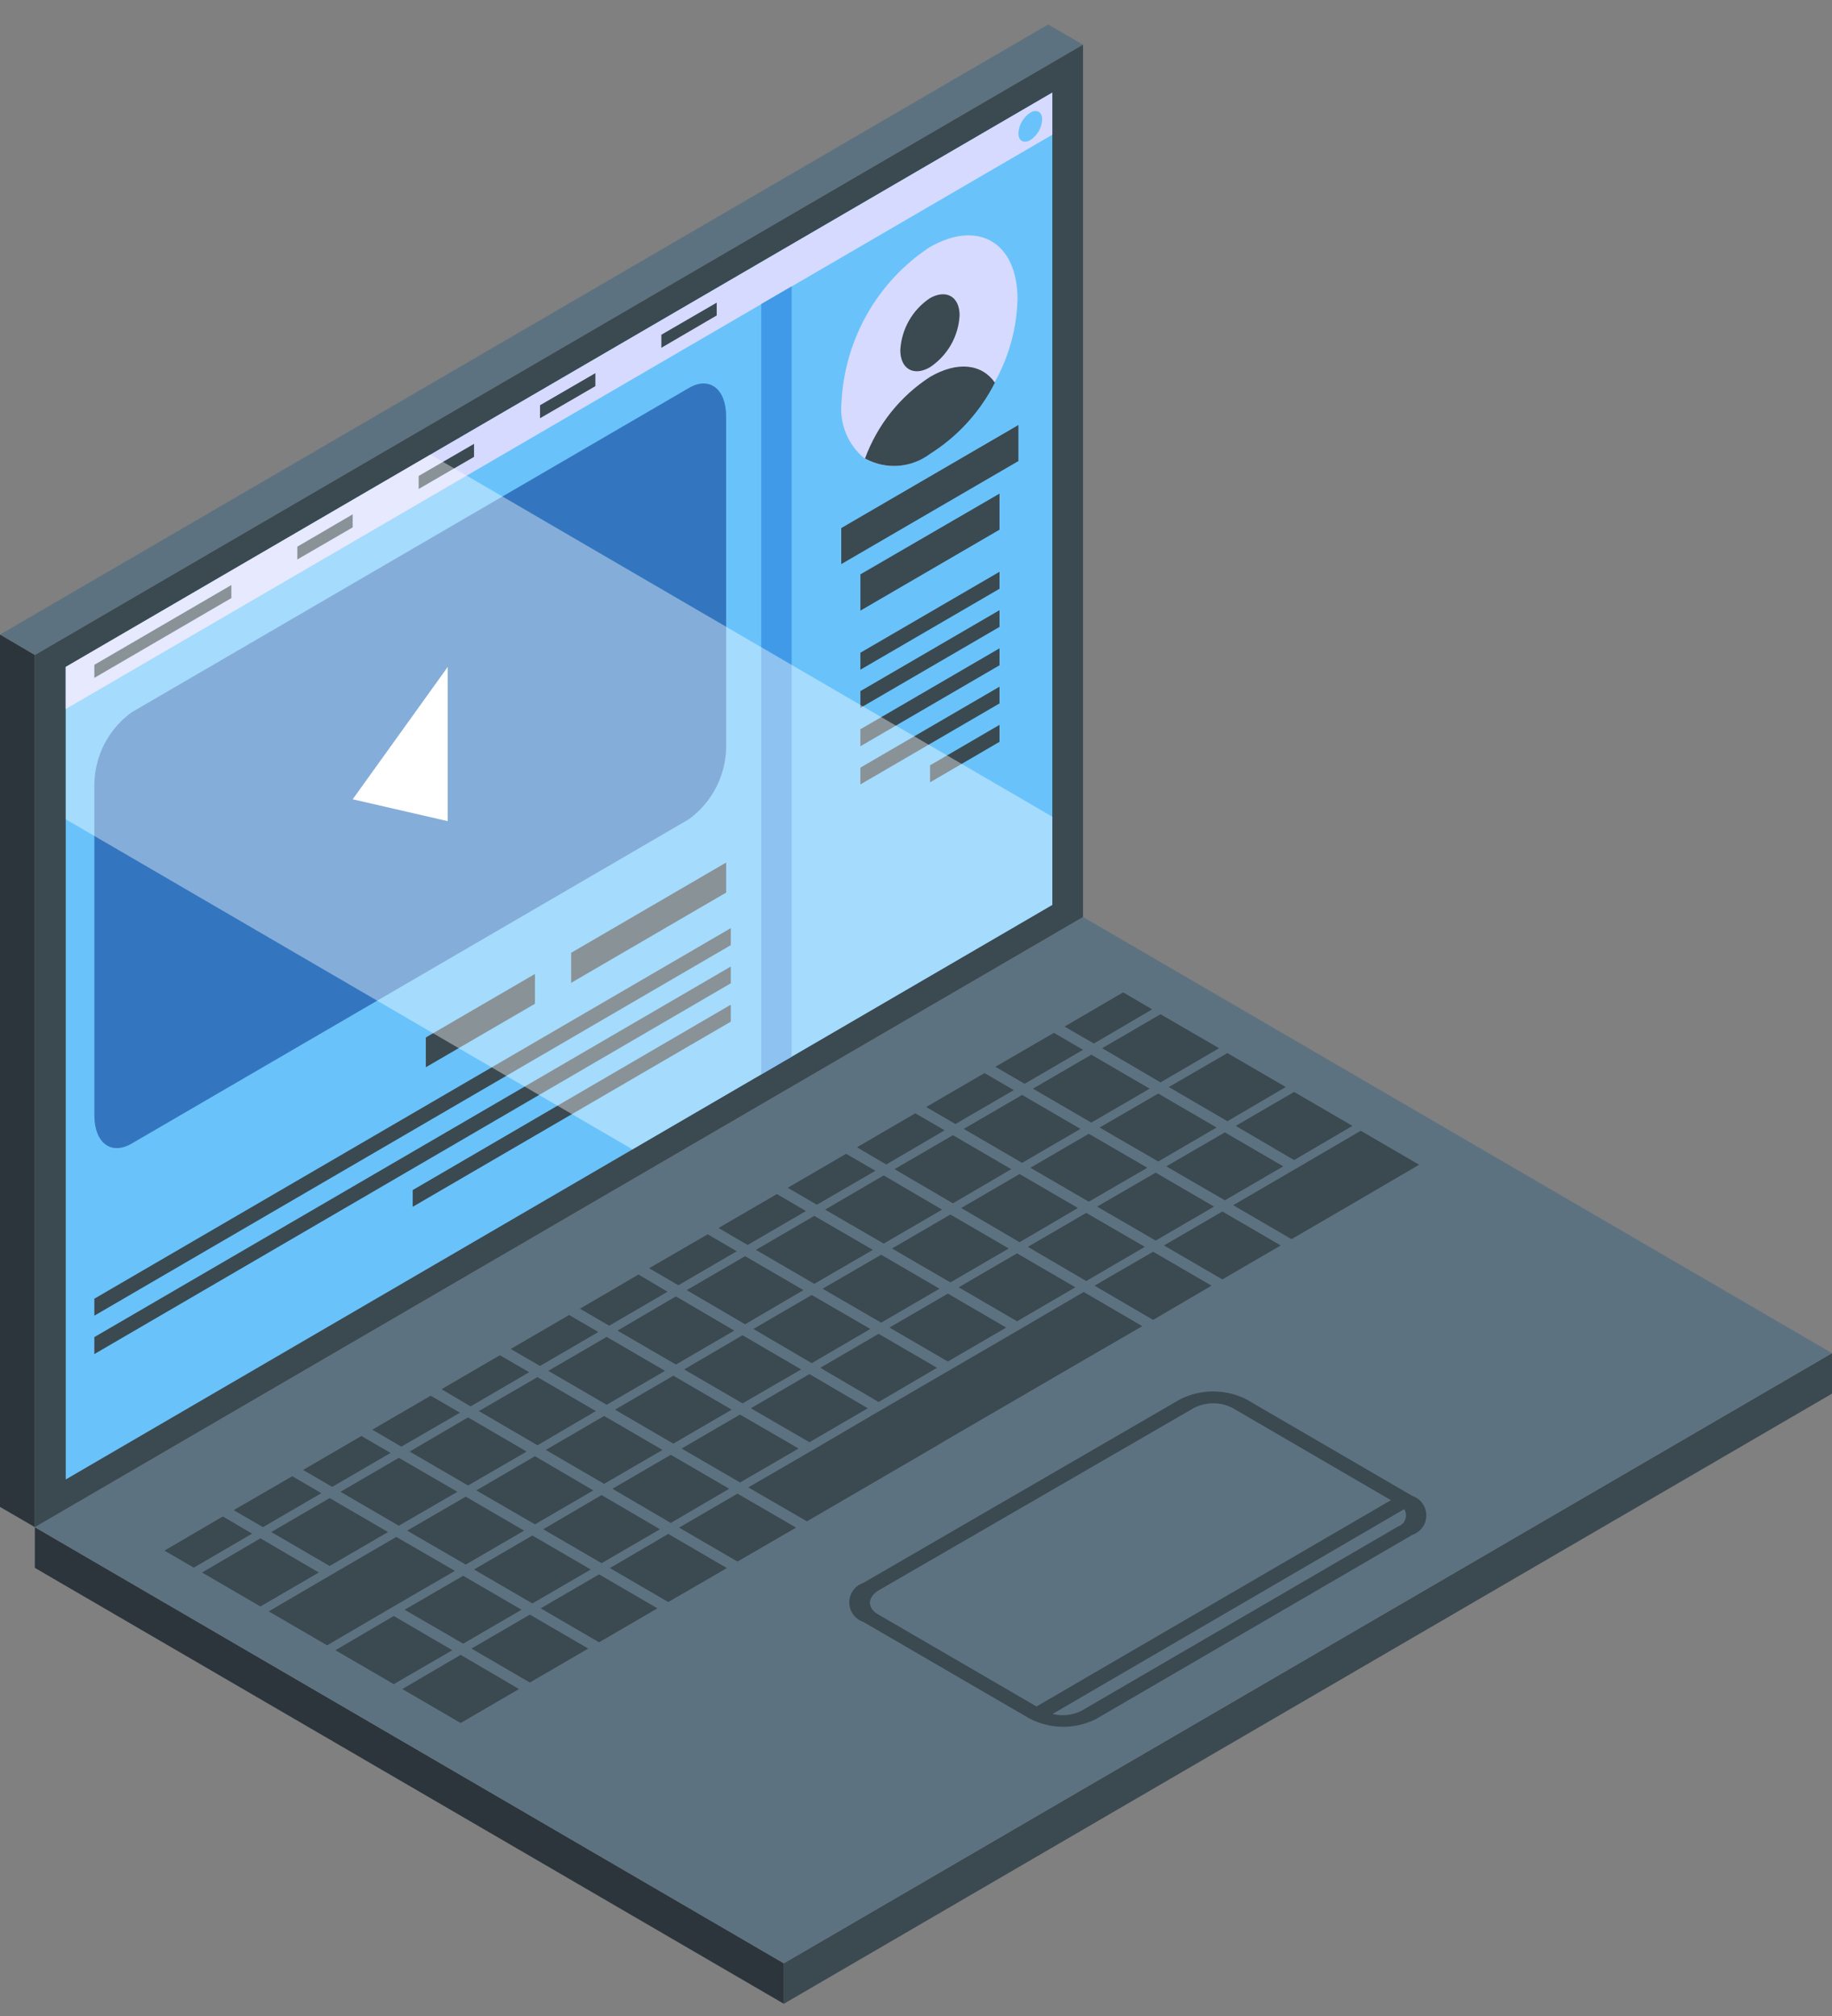 <svg width="60" height="66" viewBox="0 0 60 66" fill="none" xmlns="http://www.w3.org/2000/svg">
<rect x="0" y="0" width="60" height="66" fill="#808080" stroke="none"/>
<g clip-path="url(#clip0_234_6058)">
<path d="M25.671 64.275L60 44.3V45.625L25.671 65.6V64.275Z" fill="#3B4951"/>
<path d="M25.671 65.6L1.141 51.329V49.996L25.671 64.275V65.6Z" fill="#2C353B"/>
<path d="M25.671 64.275L60 44.3L35.47 30.02L1.141 49.996L25.671 64.275Z" fill="#5D7280"/>
<path d="M34.865 33.608L36.784 32.488L37.736 33.044L35.825 34.163L34.865 33.608Z" fill="#3B4951"/>
<path d="M35.47 34.369L33.558 35.481L32.599 34.925L34.518 33.813L35.47 34.369Z" fill="#3B4951"/>
<path d="M33.203 35.687L31.292 36.798L30.332 36.242L32.244 35.131L33.203 35.687Z" fill="#3B4951"/>
<path d="M30.937 37.004L29.025 38.123L28.066 37.56L29.977 36.448L30.937 37.004Z" fill="#3B4951"/>
<path d="M25.8 38.885L27.711 37.773L28.67 38.329L26.752 39.441L25.8 38.885Z" fill="#3B4951"/>
<path d="M23.533 40.202L25.444 39.091L26.396 39.647L24.485 40.758L23.533 40.202Z" fill="#3B4951"/>
<path d="M21.259 41.52L23.178 40.408L24.13 40.964L22.218 42.076L21.259 41.52Z" fill="#3B4951"/>
<path d="M18.993 42.845L20.912 41.726L21.863 42.289L19.952 43.401L18.993 42.845Z" fill="#3B4951"/>
<path d="M19.597 43.607L17.686 44.719L16.726 44.163L18.638 43.051L19.597 43.607Z" fill="#3B4951"/>
<path d="M17.331 44.924L15.412 46.043L14.46 45.48L16.371 44.368L17.331 44.924Z" fill="#3B4951"/>
<path d="M15.064 46.249L13.145 47.361L12.193 46.805L14.105 45.693L15.064 46.249Z" fill="#3B4951"/>
<path d="M12.79 47.567L10.879 48.678L9.927 48.123L11.838 47.011L12.79 47.567Z" fill="#3B4951"/>
<path d="M7.653 49.44L9.572 48.328L10.524 48.884L8.613 49.996L7.653 49.44Z" fill="#3B4951"/>
<path d="M7.298 49.646L8.257 50.209L6.346 51.321L5.386 50.765L7.298 49.646Z" fill="#3B4951"/>
<path d="M36.097 34.316L38.008 33.204L39.927 34.316L38.008 35.435L36.097 34.316Z" fill="#3B4951"/>
<path d="M37.653 35.641L35.742 36.752L33.83 35.641L35.742 34.529L37.653 35.641Z" fill="#3B4951"/>
<path d="M35.386 36.958L33.475 38.07L31.564 36.958L33.475 35.846L35.386 36.958Z" fill="#3B4951"/>
<path d="M33.12 38.276L31.209 39.395L29.297 38.276L31.209 37.164L33.12 38.276Z" fill="#3B4951"/>
<path d="M27.023 39.601L28.942 38.481L30.854 39.601L28.942 40.713L27.023 39.601Z" fill="#3B4951"/>
<path d="M24.757 40.918L26.668 39.806L28.587 40.918L26.668 42.03L24.757 40.918Z" fill="#3B4951"/>
<path d="M22.491 42.236L24.402 41.124L26.313 42.236L24.402 43.355L22.491 42.236Z" fill="#3B4951"/>
<path d="M20.224 43.561L22.136 42.441L24.047 43.561L22.136 44.673L20.224 43.561Z" fill="#3B4951"/>
<path d="M21.78 44.879L19.869 45.99L17.958 44.879L19.869 43.767L21.78 44.879Z" fill="#3B4951"/>
<path d="M19.514 46.196L17.603 47.315L15.684 46.196L17.603 45.084L19.514 46.196Z" fill="#3B4951"/>
<path d="M17.248 47.521L15.329 48.633L13.417 47.521L15.329 46.402L17.248 47.521Z" fill="#3B4951"/>
<path d="M14.981 48.838L13.062 49.95L11.151 48.838L13.062 47.727L14.981 48.838Z" fill="#3B4951"/>
<path d="M8.884 50.156L10.796 49.044L12.707 50.156L10.796 51.268L8.884 50.156Z" fill="#3B4951"/>
<path d="M10.441 51.481L8.529 52.593L6.618 51.481L8.529 50.362L10.441 51.481Z" fill="#3B4951"/>
<path d="M38.28 35.587L40.199 34.476L42.11 35.587L40.199 36.707L38.28 35.587Z" fill="#3B4951"/>
<path d="M39.844 36.913L37.933 38.025L36.014 36.913L37.933 35.801L39.844 36.913Z" fill="#3B4951"/>
<path d="M37.577 38.23L35.658 39.342L33.747 38.23L35.658 37.118L37.577 38.23Z" fill="#3B4951"/>
<path d="M35.303 39.548L33.392 40.667L31.481 39.548L33.392 38.436L35.303 39.548Z" fill="#3B4951"/>
<path d="M29.214 40.873L31.126 39.761L33.037 40.873L31.126 41.984L29.214 40.873Z" fill="#3B4951"/>
<path d="M26.94 42.19L28.859 41.078L30.77 42.19L28.859 43.302L26.94 42.19Z" fill="#3B4951"/>
<path d="M24.674 43.508L26.585 42.396L28.504 43.508L26.585 44.627L24.674 43.508Z" fill="#3B4951"/>
<path d="M22.407 44.833L24.319 43.713L26.238 44.833L24.319 45.944L22.407 44.833Z" fill="#3B4951"/>
<path d="M23.964 46.15L22.052 47.262L20.141 46.15L22.052 45.038L23.964 46.15Z" fill="#3B4951"/>
<path d="M21.697 47.468L19.786 48.579L17.875 47.468L19.786 46.356L21.697 47.468Z" fill="#3B4951"/>
<path d="M19.431 48.793L17.52 49.905L15.601 48.793L17.52 47.673L19.431 48.793Z" fill="#3B4951"/>
<path d="M17.165 50.11L15.253 51.222L13.334 50.11L15.253 48.998L17.165 50.11Z" fill="#3B4951"/>
<path d="M12.979 50.316L14.898 51.428L12.979 52.54L10.713 53.865L8.801 52.753L11.068 51.428L12.979 50.316Z" fill="#3B4951"/>
<path d="M40.471 36.859L42.382 35.748L44.294 36.859L42.382 37.979L40.471 36.859Z" fill="#3B4951"/>
<path d="M42.027 38.184L40.116 39.296L38.197 38.184L40.116 37.072L42.027 38.184Z" fill="#3B4951"/>
<path d="M39.761 39.502L37.849 40.614L35.931 39.502L37.849 38.39L39.761 39.502Z" fill="#3B4951"/>
<path d="M37.494 40.819L35.575 41.939L33.664 40.819L35.575 39.708L37.494 40.819Z" fill="#3B4951"/>
<path d="M31.398 42.144L33.309 41.032L35.22 42.144L33.309 43.256L31.398 42.144Z" fill="#3B4951"/>
<path d="M29.131 43.462L31.043 42.35L32.954 43.462L31.043 44.574L29.131 43.462Z" fill="#3B4951"/>
<path d="M26.865 44.779L28.776 43.667L30.688 44.779L28.776 45.899L26.865 44.779Z" fill="#3B4951"/>
<path d="M24.591 46.104L26.51 44.985L28.421 46.104L26.51 47.216L24.591 46.104Z" fill="#3B4951"/>
<path d="M26.154 47.422L24.236 48.534L22.324 47.422L24.236 46.31L26.154 47.422Z" fill="#3B4951"/>
<path d="M23.881 48.739L21.969 49.859L20.058 48.739L21.969 47.627L23.881 48.739Z" fill="#3B4951"/>
<path d="M21.614 50.065L19.703 51.176L17.791 50.065L19.703 48.945L21.614 50.065Z" fill="#3B4951"/>
<path d="M19.348 51.382L17.436 52.494L15.525 51.382L17.436 50.27L19.348 51.382Z" fill="#3B4951"/>
<path d="M17.081 52.7L15.17 53.811L13.251 52.7L15.17 51.588L17.081 52.7Z" fill="#3B4951"/>
<path d="M14.815 54.025L12.896 55.136L10.985 54.025L12.896 52.905L14.815 54.025Z" fill="#3B4951"/>
<path d="M44.566 37.019L46.477 38.131L44.211 39.456L42.299 40.568L40.388 39.456L42.299 38.344L44.566 37.019Z" fill="#3B4951"/>
<path d="M41.944 40.774L40.033 41.886L38.121 40.774L40.033 39.662L41.944 40.774Z" fill="#3B4951"/>
<path d="M39.678 42.091L37.766 43.211L35.847 42.091L37.766 40.979L39.678 42.091Z" fill="#3B4951"/>
<path d="M26.782 47.376L28.693 46.257L29.048 46.051L30.959 44.939L31.314 44.734L33.226 43.622L35.492 42.297L37.411 43.416L35.137 44.734L33.226 45.845L32.871 46.051L30.959 47.163L30.604 47.376L28.693 48.488L28.338 48.694L26.427 49.806L24.508 48.694L26.427 47.582L26.782 47.376Z" fill="#3B4951"/>
<path d="M26.072 50.011L24.153 51.123L22.241 50.011L24.153 48.899L26.072 50.011Z" fill="#3B4951"/>
<path d="M23.805 51.336L21.886 52.448L19.975 51.336L21.886 50.217L23.805 51.336Z" fill="#3B4951"/>
<path d="M21.531 52.654L19.62 53.766L17.708 52.654L19.62 51.542L21.531 52.654Z" fill="#3B4951"/>
<path d="M19.265 53.971L17.353 55.083L15.442 53.971L17.353 52.859L19.265 53.971Z" fill="#3B4951"/>
<path d="M16.998 55.296L15.087 56.408L13.176 55.296L15.087 54.177L16.998 55.296Z" fill="#3B4951"/>
<path d="M35.893 56.279L46.258 50.247C46.39 50.203 46.506 50.117 46.587 50.003C46.669 49.889 46.713 49.752 46.713 49.611C46.713 49.471 46.669 49.334 46.587 49.219C46.506 49.105 46.39 49.02 46.258 48.975L40.826 45.815C40.488 45.642 40.114 45.553 39.734 45.553C39.355 45.553 38.981 45.642 38.643 45.815L28.27 51.824C28.138 51.868 28.022 51.953 27.941 52.068C27.859 52.182 27.815 52.319 27.815 52.46C27.815 52.6 27.859 52.737 27.941 52.852C28.022 52.966 28.138 53.051 28.27 53.096L33.709 56.256C34.046 56.433 34.419 56.528 34.798 56.532C35.178 56.536 35.553 56.449 35.893 56.279ZM39.111 46.089C39.305 45.991 39.518 45.941 39.734 45.941C39.951 45.941 40.164 45.991 40.358 46.089L45.79 49.25C45.865 49.275 45.931 49.323 45.978 49.388C46.024 49.453 46.049 49.531 46.049 49.611C46.049 49.692 46.024 49.77 45.978 49.835C45.931 49.9 45.865 49.948 45.79 49.973L35.424 56.005C35.232 56.102 35.02 56.153 34.805 56.153C34.59 56.153 34.377 56.102 34.185 56.005L28.746 52.844C28.406 52.639 28.406 52.319 28.746 52.083L39.111 46.089Z" fill="#3B4951"/>
<path d="M34.185 56.279L46.258 49.25L45.789 48.976L33.709 56.005L34.185 56.279Z" fill="#3B4951"/>
<path d="M7.19983e-05 20.775L34.329 0.8L35.47 1.463L1.141 21.446L7.19983e-05 20.775Z" fill="#5D7280"/>
<path d="M-0 49.333V20.775L1.141 21.446V49.996L-0 49.333Z" fill="#2C353B"/>
<path d="M1.141 49.996L35.47 30.021V1.463L1.141 21.446V49.996Z" fill="#3B4951"/>
<path d="M2.153 21.834V48.435L34.465 29.625V3.031L2.153 21.834Z" fill="#69C3FA"/>
<path d="M2.153 23.212L34.465 4.41V3.031L2.153 21.834V23.212Z" fill="#D7DAFF"/>
<path d="M33.354 4.364C33.354 4.608 33.528 4.715 33.747 4.585C33.859 4.512 33.952 4.413 34.019 4.296C34.086 4.18 34.125 4.049 34.133 3.915C34.133 3.664 33.959 3.565 33.747 3.686C33.633 3.759 33.537 3.859 33.469 3.977C33.401 4.095 33.361 4.228 33.354 4.364Z" fill="#69C3FA"/>
<path d="M21.66 11.386L23.473 10.327V9.908L21.66 10.959V11.386Z" fill="#3B4951"/>
<path d="M17.686 13.693L19.499 12.642V12.216L17.686 13.267V13.693Z" fill="#3B4951"/>
<path d="M13.712 16.008L15.525 14.957V14.531L13.712 15.582V16.008Z" fill="#3B4951"/>
<path d="M9.738 18.316L11.551 17.265V16.838L9.738 17.897V18.316Z" fill="#3B4951"/>
<path d="M3.09 22.192L7.577 19.58V19.153L3.09 21.765V22.192Z" fill="#3B4951"/>
<path d="M27.56 13.175C27.525 13.52 27.575 13.869 27.707 14.189C27.839 14.51 28.048 14.792 28.315 15.01C28.648 15.193 29.025 15.276 29.403 15.249C29.78 15.222 30.142 15.086 30.446 14.858C31.349 14.289 32.083 13.483 32.569 12.528C33.04 11.693 33.3 10.754 33.324 9.794C33.324 7.928 32.025 7.174 30.431 8.103C29.59 8.661 28.892 9.412 28.393 10.293C27.895 11.174 27.609 12.162 27.56 13.175V13.175Z" fill="#D7DAFF"/>
<path d="M29.486 11.462C29.486 12.079 29.924 12.33 30.453 12.025C30.736 11.839 30.972 11.588 31.142 11.293C31.311 10.998 31.409 10.667 31.428 10.327C31.428 9.71 30.99 9.459 30.453 9.763C30.172 9.951 29.938 10.203 29.77 10.497C29.603 10.792 29.505 11.122 29.486 11.462V11.462Z" fill="#3B4951"/>
<path d="M28.33 15.011C28.663 15.193 29.04 15.276 29.418 15.249C29.795 15.222 30.157 15.086 30.461 14.858C31.364 14.289 32.098 13.484 32.584 12.528C32.161 11.919 31.367 11.812 30.461 12.338C29.482 12.972 28.734 13.91 28.33 15.011V15.011Z" fill="#3B4951"/>
<path d="M28.179 21.925L32.735 19.275V18.719L28.179 21.369V21.925Z" fill="#3B4951"/>
<path d="M28.179 23.174L32.735 20.524V19.976L28.179 22.626V23.174Z" fill="#3B4951"/>
<path d="M28.179 24.431L32.735 21.78V21.225L28.179 23.875V24.431Z" fill="#3B4951"/>
<path d="M28.179 25.68L32.735 23.029V22.481L28.179 25.131V25.68Z" fill="#3B4951"/>
<path d="M30.461 25.611L32.735 24.286V23.73L30.461 25.055V25.611Z" fill="#3B4951"/>
<path d="M27.552 18.468L33.354 15.094V13.914L27.552 17.288V18.468Z" fill="#3B4951"/>
<path d="M28.179 19.991L32.735 17.341V16.16L28.179 18.803V19.991Z" fill="#3B4951"/>
<path d="M24.931 35.176L25.928 34.597V9.375L24.931 9.954V35.176Z" fill="#419AE8"/>
<path d="M4.314 37.438L22.559 26.822C22.93 26.553 23.234 26.2 23.447 25.792C23.659 25.383 23.774 24.93 23.782 24.469V13.632C23.782 12.726 23.231 12.307 22.559 12.703L4.314 23.319C3.94 23.588 3.635 23.942 3.422 24.352C3.21 24.762 3.096 25.217 3.09 25.68V36.509C3.09 37.415 3.634 37.834 4.314 37.438Z" fill="#3376BF"/>
<path d="M11.551 26.167L14.664 26.883V21.834L11.551 26.167Z" fill="white"/>
<path d="M18.706 32.176L23.782 29.221V28.238L18.706 31.193V32.176Z" fill="#3B4951"/>
<path d="M13.946 34.94L17.52 32.861V31.886L13.946 33.965V34.94Z" fill="#3B4951"/>
<path d="M3.09 43.073L23.934 30.942V30.386L3.09 42.517V43.073Z" fill="#3B4951"/>
<path d="M3.09 44.33L23.934 32.191V31.643L3.09 43.774V44.33Z" fill="#3B4951"/>
<path d="M13.516 39.509L23.934 33.447V32.892L13.516 38.961V39.509Z" fill="#3B4951"/>
<path opacity="0.4" d="M2.153 21.834V26.822L20.715 37.629L34.465 29.625V26.738L14.097 14.881L2.153 21.834Z" fill="white"/>
</g>
<defs>
<clipPath id="clip0_234_6058">
<rect width="60" height="64.8" fill="white" transform="matrix(-1 0 0 1 60 0.8)"/>
</clipPath>
</defs>
</svg>
